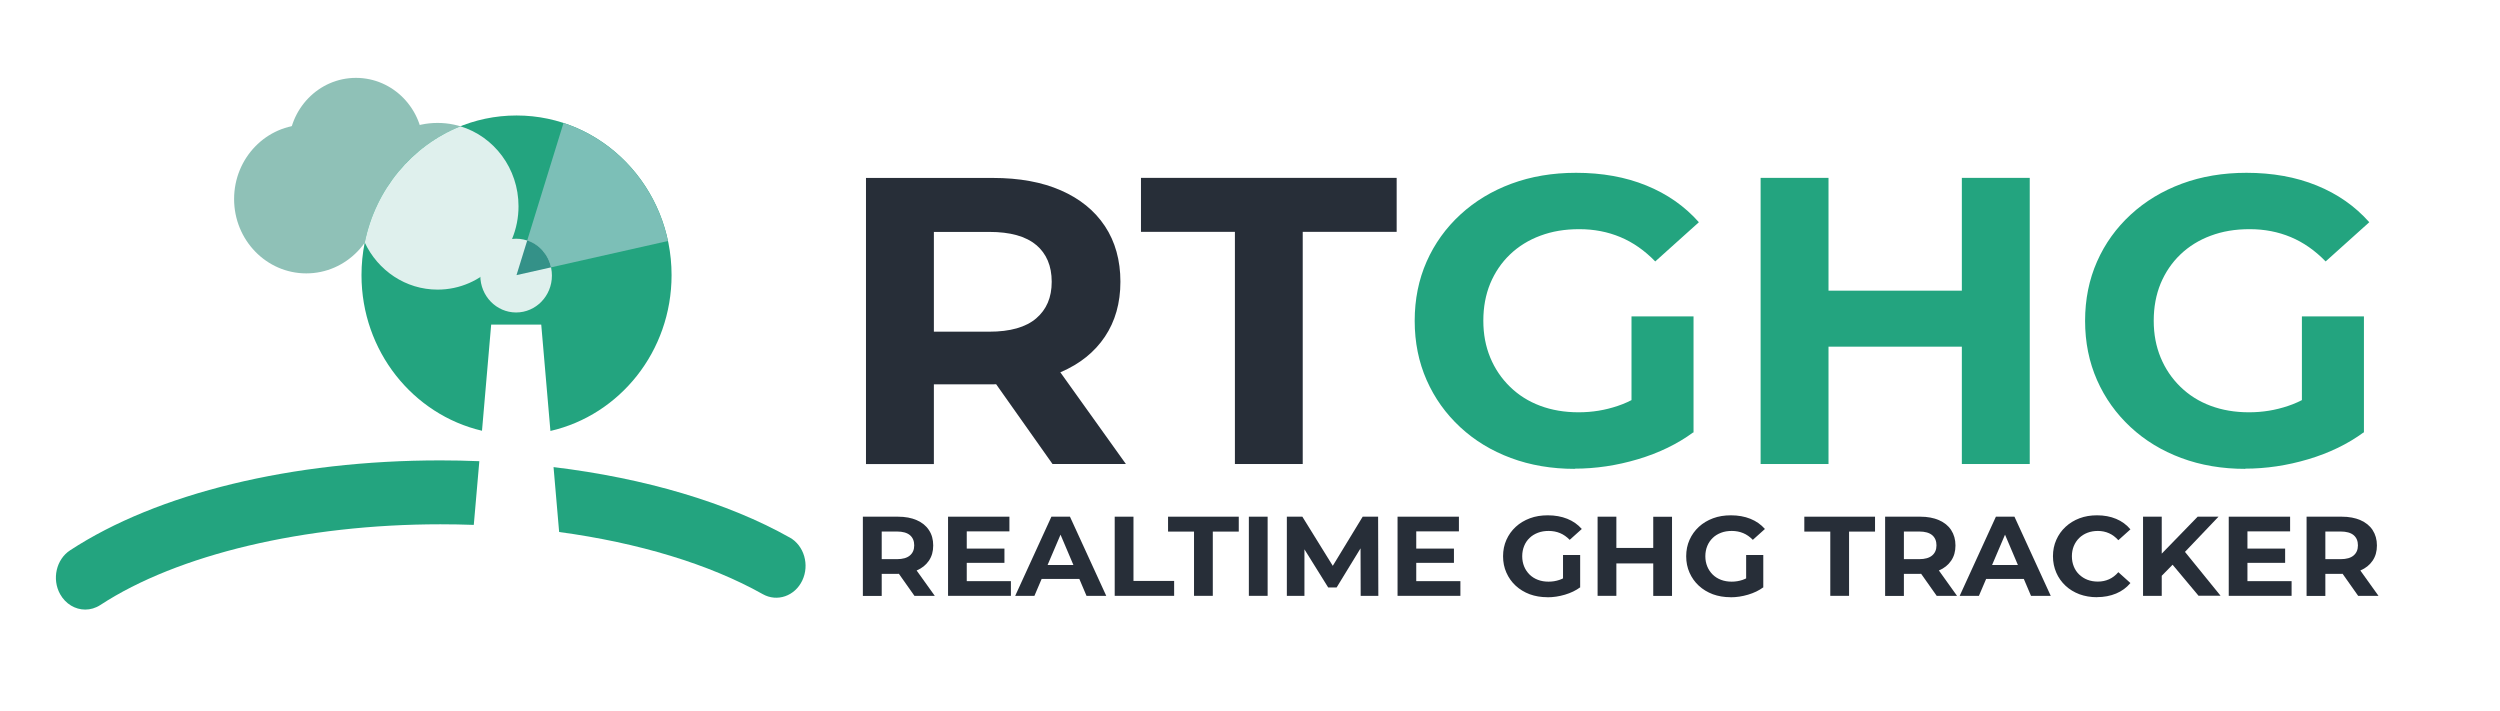 <svg id="eTxSUFa1prY1" xmlns="http://www.w3.org/2000/svg" xmlns:xlink="http://www.w3.org/1999/xlink" viewBox="0 0 500 142.13" shape-rendering="geometricPrecision" text-rendering="geometricPrecision" project-id="d7eb1894f208416ba5765937268eb49e" export-id="fb2e6e74c66c4e06b4e9d8389d066dea" cached="false"><g><g><g transform="matrix(1.484 0 0 1.447-234.032 8.414)"><g transform="translate(273.993-65.4)"><path d="M35.45,123.72l-8.84-12.68c0,0,.05-.02.08-.03c2.56-1.13,4.54-2.76,5.93-4.89s2.09-4.66,2.09-7.6-.7-5.54-2.09-7.68c-1.39-2.15-3.37-3.79-5.93-4.94s-5.61-1.72-9.15-1.72h-17.12v39.55h9.15v-11.02h7.97c.15,0,.28-.02.42-.02l7.6,11.03h9.89ZM23.36,93.44c1.39,1.21,2.09,2.9,2.09,5.09s-.7,3.83-2.09,5.06c-1.39,1.22-3.5,1.84-6.33,1.84h-7.46v-13.79h7.46c2.83,0,4.93.6,6.33,1.81v-.01Z" fill="#272e38" stroke-width="0"/><path d="M50.14,123.72v-32.09h-12.66v-7.46h34.46v7.46h-12.66v32.09h-9.15.01Z" fill="#272e38" stroke-width="0"/><path d="M95.96,124.39c-3.13,0-6-.5-8.62-1.5s-4.9-2.42-6.84-4.27-3.45-4.01-4.52-6.5-1.61-5.22-1.61-8.19.54-5.71,1.61-8.19s2.59-4.65,4.55-6.5s4.26-3.27,6.89-4.27c2.64-1,5.54-1.5,8.7-1.5c3.5,0,6.66.58,9.46,1.75c2.81,1.17,5.17,2.86,7.09,5.08l-5.88,5.42c-1.43-1.51-2.99-2.63-4.69-3.36s-3.54-1.1-5.54-1.1-3.67.3-5.25.9-2.95,1.47-4.1,2.6-2.03,2.47-2.66,4.01c-.62,1.55-.93,3.26-.93,5.14s.31,3.54.93,5.09c.62,1.54,1.51,2.89,2.66,4.04s2.5,2.03,4.07,2.63c1.56.6,3.29.9,5.17.9s3.57-.29,5.28-.88c1.71-.58,3.38-1.57,5-2.97l5.2,6.61c-2.15,1.62-4.64,2.86-7.49,3.73-2.84.87-5.68,1.3-8.5,1.3l.02.03Zm7.63-6.21v-14.86h8.36v16.05l-8.36-1.19Z" fill="#23a47f" stroke-width="0"/><polygon points="148.11,84.17 148.11,99.76 130.14,99.76 130.14,84.17 120.99,84.17 120.99,123.72 130.14,123.72 130.14,107.5 148.11,107.5 148.11,123.72 157.26,123.72 157.26,84.17 148.11,84.17" fill="#23a47f" stroke-width="0"/><path d="M186.31,124.39c-3.13,0-6-.5-8.62-1.5s-4.9-2.42-6.84-4.27-3.45-4.01-4.52-6.5-1.61-5.22-1.61-8.19.54-5.71,1.61-8.19c1.07-2.49,2.59-4.65,4.55-6.5s4.26-3.27,6.89-4.27c2.64-1,5.54-1.5,8.7-1.5c3.5,0,6.66.58,9.46,1.75c2.81,1.17,5.17,2.86,7.09,5.08l-5.88,5.42c-1.43-1.51-2.99-2.63-4.69-3.36s-3.54-1.1-5.54-1.1-3.67.3-5.25.9-2.95,1.47-4.1,2.6-2.03,2.47-2.66,4.01c-.62,1.55-.93,3.26-.93,5.14s.31,3.54.93,5.09c.62,1.54,1.51,2.89,2.66,4.04s2.5,2.03,4.07,2.63c1.56.6,3.29.9,5.17.9s3.57-.29,5.28-.88c1.71-.58,3.38-1.57,5-2.97l5.2,6.61c-2.15,1.62-4.64,2.86-7.49,3.73-2.84.87-5.68,1.3-8.5,1.3l.02.03Zm7.63-6.21v-14.86h8.36v16.05l-8.36-1.19Z" fill="#23a47f" stroke-width="0"/></g><g transform="translate(273.993-65.4)"><path d="M0,141.94L0,131h4.73c.98,0,1.82.16,2.53.48s1.26.77,1.64,1.37c.39.59.58,1.3.58,2.13s-.19,1.51-.58,2.1-.93,1.04-1.64,1.35-1.55.47-2.53.47h-3.32l1.13-1.11v4.16h-2.54v-.01Zm2.53-3.88L1.4,136.87h3.19c.78,0,1.36-.17,1.75-.51s.58-.8.58-1.4-.19-1.07-.58-1.41c-.39-.33-.97-.5-1.75-.5h-3.18l1.13-1.2v6.2l-.01.01Zm4.42,3.88l-2.73-3.97h2.7l2.77,3.97h-2.73-.01Z" fill="#272e38" stroke-width="0"/><path d="M14,139.91h5.95v2.03h-8.47v-10.94h8.27v2.03h-5.75v6.88Zm-.19-4.5h5.27v1.97h-5.27v-1.97Z" fill="#272e38" stroke-width="0"/><path d="M20.53,141.94L25.41,131h2.5l4.89,10.94h-2.66l-4-9.66h1l-4.02,9.66h-2.59Zm2.44-2.34l.67-1.92h5.63l.69,1.92h-6.98-.01Z" fill="#272e38" stroke-width="0"/><path d="M33.94,141.94v-10.94h2.53v8.88h5.48v2.06h-8.02.01Z" fill="#272e38" stroke-width="0"/><path d="M44.63,141.94v-8.88h-3.5v-2.06h9.53v2.06h-3.5v8.88h-2.53Z" fill="#272e38" stroke-width="0"/><path d="M52.02,141.94v-10.94h2.53v10.94h-2.53Z" fill="#272e38" stroke-width="0"/><path d="M57.14,141.94v-10.94h2.09l4.66,7.72h-1.11L67.36,131h2.08l.03,10.94h-2.38l-.02-7.3h.44l-3.66,6.14h-1.14l-3.73-6.14h.53v7.3h-2.38.01Z" fill="#272e38" stroke-width="0"/><path d="M74.58,139.91h5.95v2.03h-8.47v-10.94h8.27v2.03h-5.75v6.88Zm-.19-4.5h5.27v1.97h-5.27v-1.97Z" fill="#272e38" stroke-width="0"/><path d="M92.25,142.13c-.86,0-1.66-.14-2.38-.41-.72-.28-1.35-.67-1.89-1.18s-.95-1.11-1.25-1.8-.45-1.44-.45-2.27.15-1.58.45-2.27.72-1.29,1.26-1.8s1.18-.9,1.91-1.18s1.53-.41,2.41-.41c.97,0,1.84.16,2.62.48s1.43.79,1.96,1.41l-1.63,1.5c-.4-.42-.83-.73-1.3-.93s-.98-.3-1.53-.3-1.02.08-1.45.25c-.44.17-.82.41-1.13.72-.32.31-.56.68-.73,1.11s-.26.9-.26,1.42.09.98.26,1.41.42.8.73,1.12c.32.32.69.56,1.13.73.43.17.91.25,1.43.25s.99-.08,1.46-.24.93-.43,1.38-.82l1.44,1.83c-.59.45-1.28.79-2.07,1.03s-1.57.36-2.35.36l-.02-.01Zm2.11-1.72v-4.11h2.31v4.44l-2.31-.33Z" fill="#272e38" stroke-width="0"/><path d="M101.55,141.94h-2.53v-10.94h2.53v10.94Zm5.16-4.48h-5.34v-2.14h5.34v2.14Zm-.19-6.45h2.53v10.94h-2.53v-10.94Z" fill="#272e38" stroke-width="0"/><path d="M116.93,142.13c-.86,0-1.66-.14-2.38-.41-.72-.28-1.35-.67-1.89-1.18s-.95-1.11-1.25-1.8-.45-1.44-.45-2.27.15-1.58.45-2.27.72-1.29,1.26-1.8s1.18-.9,1.91-1.18s1.53-.41,2.41-.41c.97,0,1.84.16,2.62.48s1.43.79,1.96,1.41l-1.63,1.5c-.4-.42-.83-.73-1.3-.93s-.98-.3-1.53-.3-1.02.08-1.45.25c-.44.17-.82.41-1.13.72s-.56.68-.73,1.11-.26.9-.26,1.42.09.98.26,1.41.42.8.73,1.12c.32.32.69.56,1.13.73s.91.25,1.43.25.99-.08,1.46-.24.93-.43,1.38-.82l1.44,1.83c-.59.45-1.28.79-2.07,1.03s-1.57.36-2.35.36l-.02-.01Zm2.11-1.72v-4.11h2.31v4.44l-2.31-.33Z" fill="#272e38" stroke-width="0"/><path d="M130.38,141.94v-8.88h-3.5v-2.06h9.53v2.06h-3.5v8.88h-2.53Z" fill="#272e38" stroke-width="0"/><path d="M137.77,141.94v-10.94h4.73c.98,0,1.82.16,2.53.48s1.26.77,1.64,1.37.58,1.3.58,2.13-.19,1.51-.58,2.1-.93,1.04-1.64,1.35-1.55.47-2.53.47h-3.33l1.13-1.11v4.16h-2.53v-.01Zm2.53-3.88l-1.13-1.19h3.19c.78,0,1.36-.17,1.75-.51s.58-.8.58-1.4-.19-1.07-.58-1.41c-.39-.33-.97-.5-1.75-.5h-3.19l1.13-1.2v6.2.01Zm4.42,3.88l-2.73-3.97h2.7l2.77,3.97h-2.73-.01Z" fill="#272e38" stroke-width="0"/><path d="M147.82,141.94L152.7,131h2.5l4.89,10.94h-2.66l-4-9.66h1l-4.02,9.66h-2.59Zm2.44-2.34l.67-1.92h5.63l.69,1.92h-6.98-.01Z" fill="#272e38" stroke-width="0"/><path d="M166.31,142.13c-.84,0-1.63-.14-2.35-.41-.72-.28-1.35-.67-1.88-1.18s-.95-1.11-1.24-1.8-.45-1.44-.45-2.27.15-1.58.45-2.27.71-1.29,1.25-1.8s1.16-.9,1.88-1.18s1.51-.41,2.36-.41c.95,0,1.8.16,2.57.49s1.41.81,1.93,1.45l-1.63,1.5c-.38-.43-.79-.75-1.25-.96s-.96-.32-1.5-.32c-.51,0-.98.08-1.41.25s-.8.41-1.11.72-.55.68-.73,1.11c-.17.43-.26.9-.26,1.42s.09.99.26,1.42.41.8.73,1.11.68.55,1.11.72.9.25,1.41.25c.54,0,1.04-.11,1.5-.32s.88-.54,1.25-.98l1.63,1.5c-.52.64-1.16,1.12-1.93,1.45s-1.63.5-2.59.5v.01Z" fill="#272e38" stroke-width="0"/><path d="M172.53,141.94v-10.94h2.52v10.94h-2.52Zm2.27-2.5l-.14-2.92l5.23-5.52h2.81l-4.72,5.08-1.41,1.5-1.78,1.86h.01Zm5.22,2.5l-3.89-4.77l1.66-1.8l5.19,6.56h-2.95l-.01.01Z" fill="#272e38" stroke-width="0"/><path d="M186.6,139.91h5.95v2.03h-8.47v-10.94h8.27v2.03h-5.75v6.88Zm-.19-4.5h5.27v1.97h-5.27v-1.97Z" fill="#272e38" stroke-width="0"/><path d="M194.57,141.94v-10.94h4.73c.98,0,1.82.16,2.53.48s1.26.77,1.64,1.37.58,1.3.58,2.13-.19,1.51-.58,2.1-.93,1.04-1.64,1.35-1.55.47-2.53.47h-3.33l1.13-1.11v4.16h-2.53v-.01Zm2.53-3.88l-1.13-1.19h3.19c.78,0,1.36-.17,1.75-.51s.58-.8.58-1.4-.19-1.07-.58-1.41c-.39-.33-.97-.5-1.75-.5h-3.19l1.13-1.2v6.2.01Zm4.42,3.88l-2.73-3.97h2.7l2.77,3.97h-2.73-.01Z" fill="#272e38" stroke-width="0"/></g></g><g transform="matrix(1.302 0 0 1.341-41.326 15.574)"><circle r="11.09" transform="translate(78.79 18.07)" fill="#8fc1b7" stroke-width="0"/><circle r="12.43" transform="translate(98.96 19.15)" fill="#8fc1b7" stroke-width="0"/><circle r="10.34" transform="translate(86.42 10.34)" fill="#8fc1b7" stroke-width="0"/><path d="M111.08,5.61c-13.15,0-23.81,10.66-23.81,23.81c0,11.33,7.91,20.8,18.51,23.21l1.41-15.83h7.69l1.41,15.86c10.65-2.37,18.61-11.87,18.61-23.24c0-13.15-10.66-23.81-23.81-23.81h-.01Z" fill="#23a47f" stroke-width="0"/><path d="M134.34,24.33l-23.26,5.09L118.3,6.73c8.04,2.56,14.22,9.26,16.04,17.6Z" fill="#7cbfb7" stroke-width="0"/><g><path d="M105.37,57.17c-1.98-.08-3.97-.12-5.98-.12-22.75,0-43.48,4.89-56.88,13.41-2.13,1.35-2.82,4.28-1.54,6.53.85,1.48,2.33,2.31,3.86,2.31.79,0,1.59-.22,2.32-.68c11.86-7.54,31.39-12.04,52.24-12.04c1.72,0,3.43.03,5.13.09l.85-9.49v-.01Z" fill="#23a47f" stroke-width="0"/><path d="M153.04,68.55c-9.55-5.22-22.25-8.85-36.27-10.5l.86,9.68c12.17,1.6,23.07,4.79,31.28,9.27c2.21,1.21,4.93.29,6.07-2.04s.28-5.21-1.93-6.41h-.01Z" fill="#23a47f" stroke-width="0"/></g><circle r="5.5" transform="translate(111.02 29.49)" fill="#dff0ed" stroke-width="0"/><path d="M102.45,7.23c-7.42,2.89-13.03,9.38-14.68,17.33c2.01,4.16,6.27,7.02,11.19,7.02c6.86,0,12.43-5.56,12.43-12.43c0-5.65-3.77-10.42-8.94-11.93v.01Z" fill="#dff0ed" stroke-width="0"/><path d="M112.73,24.24l-1.65,5.18l5.31-1.16c-.42-1.9-1.83-3.44-3.66-4.02Z" fill="#349188" stroke-width="0"/></g></g></g></svg>
